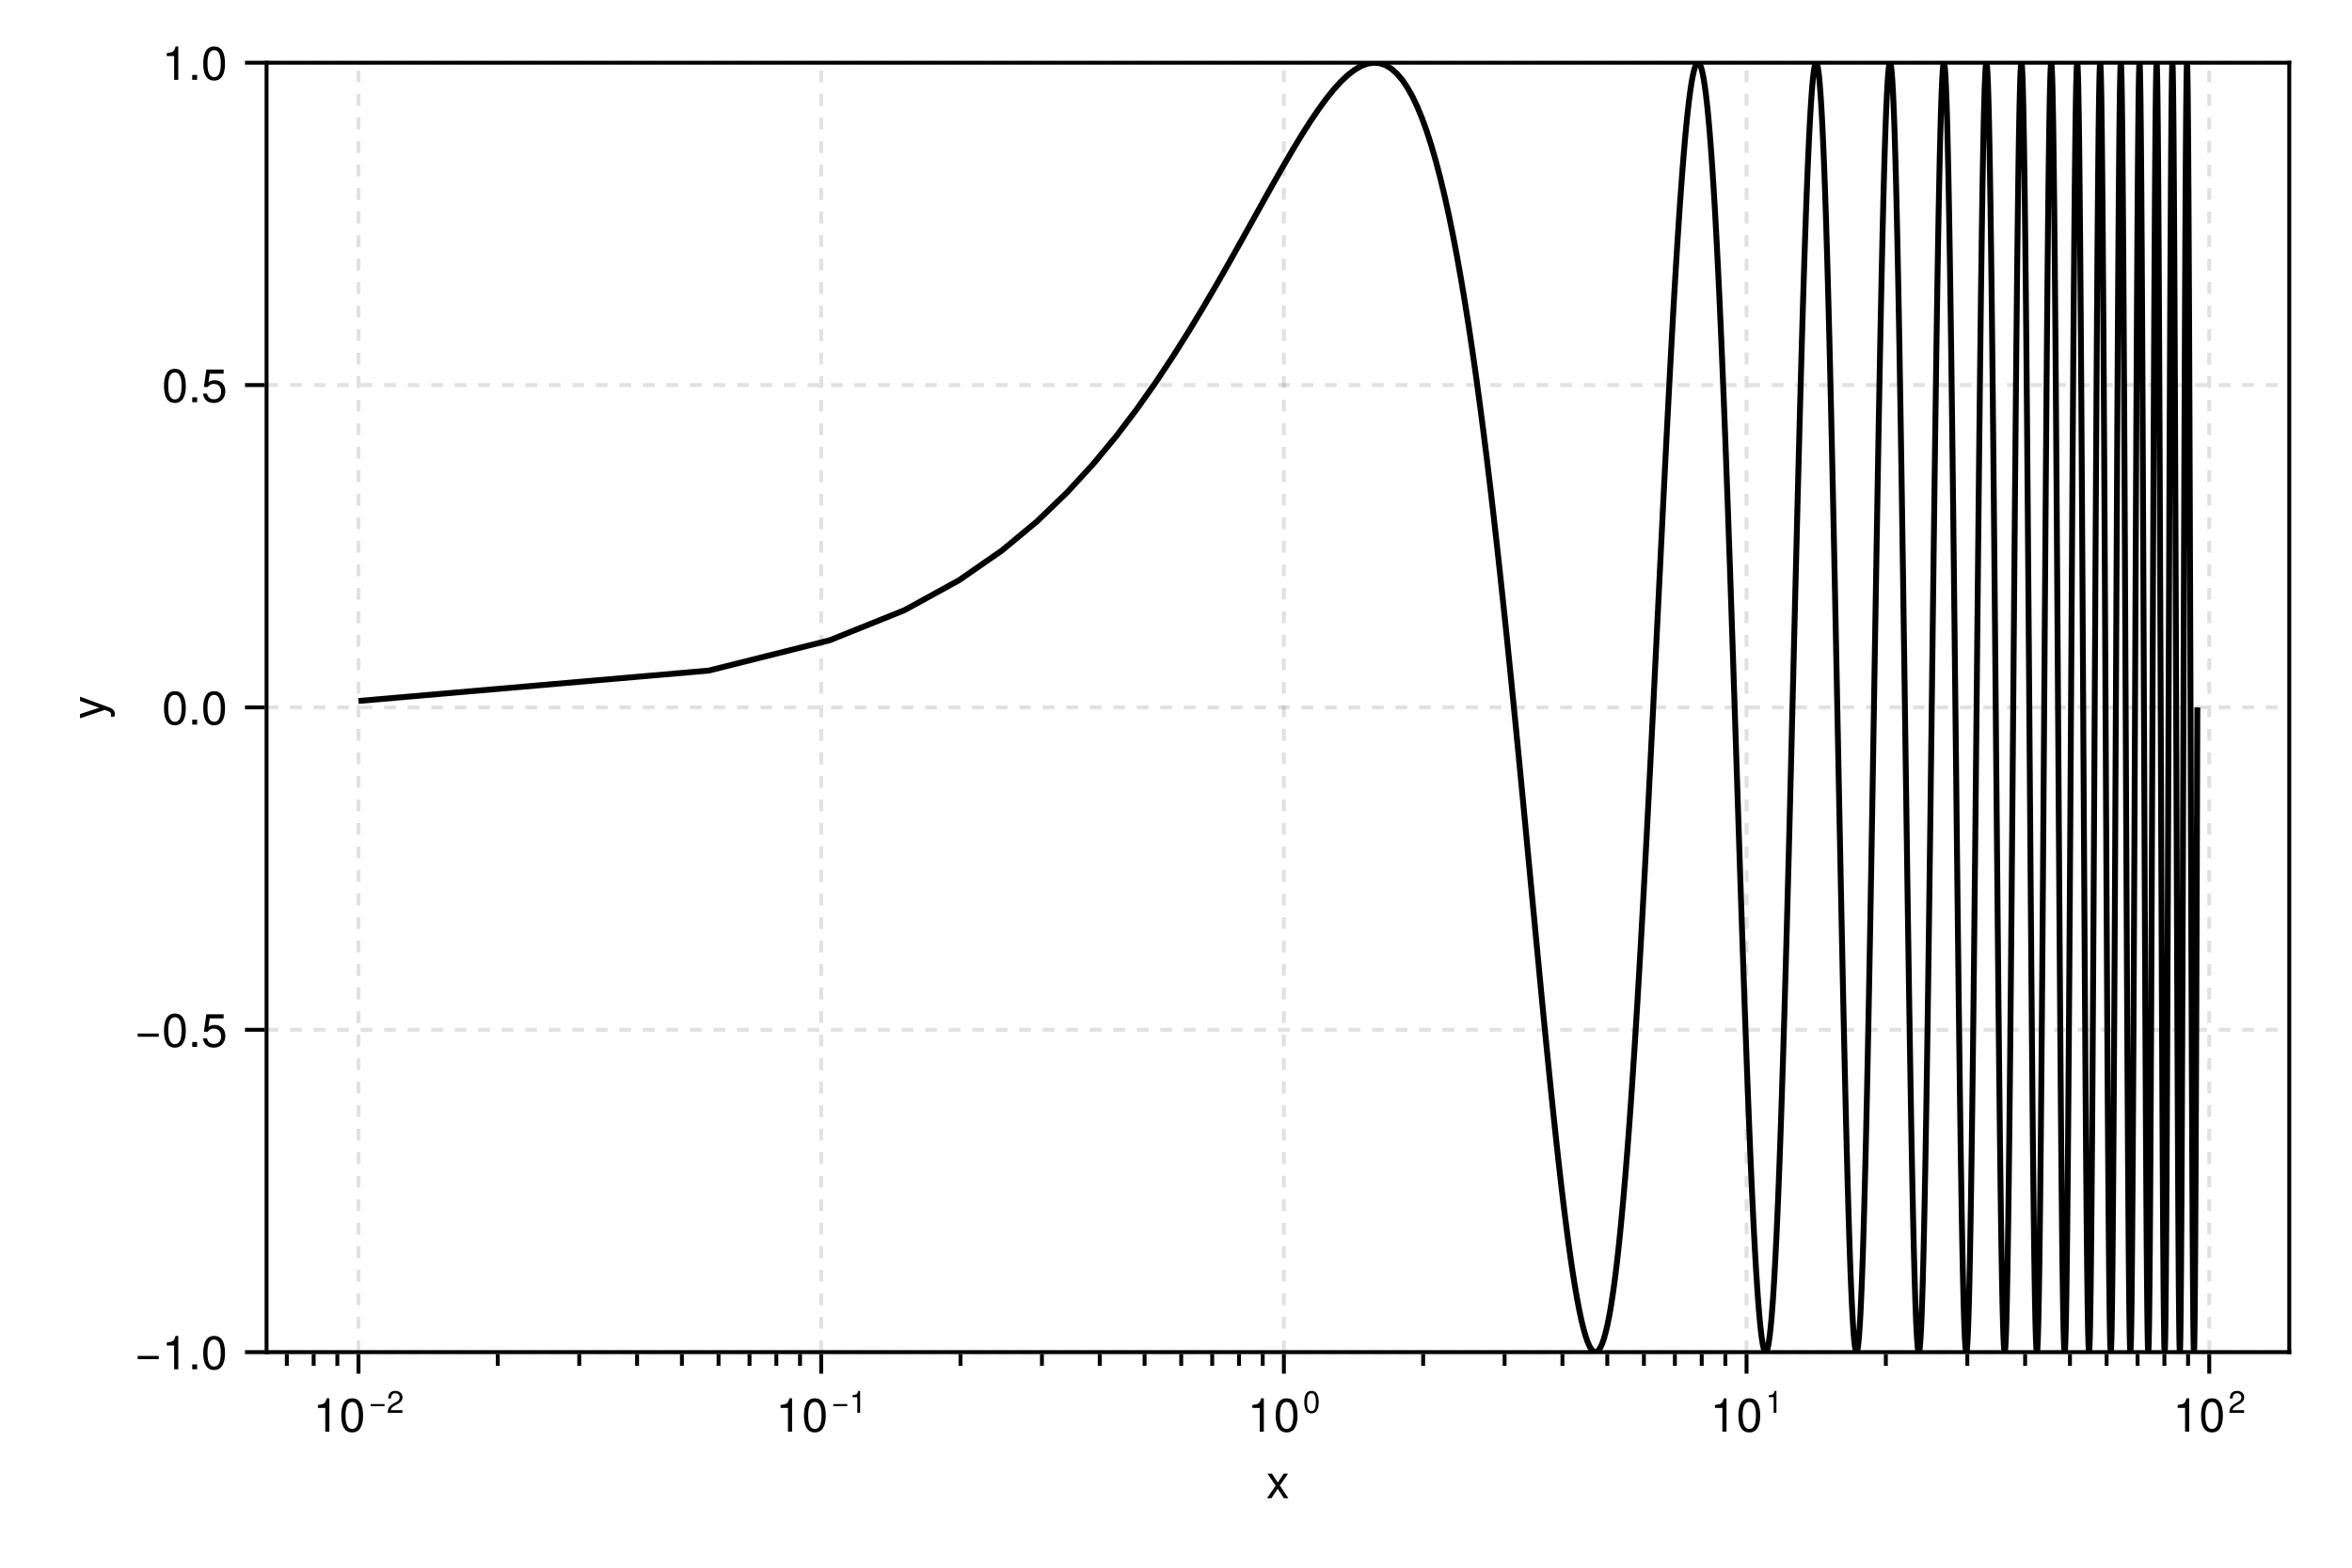 <?xml version="1.0" encoding="UTF-8"?>
<svg xmlns="http://www.w3.org/2000/svg" xmlns:xlink="http://www.w3.org/1999/xlink" width="600" height="400" viewBox="0 0 600 400">
<defs>
<g>
<g id="glyph-0-0-80aba09f">
<path d="M 5.672 0 C 5.672 0 4.516 0 4.516 0 C 4.516 0 2.938 -2.406 2.938 -2.406 C 2.938 -2.406 1.344 0 1.344 0 C 1.344 0 0.203 0 0.203 0 C 0.203 0 2.422 -3.203 2.422 -3.203 C 2.422 -3.203 0.328 -6.281 0.328 -6.281 C 0.328 -6.281 1.469 -6.281 1.469 -6.281 C 1.469 -6.281 2.969 -4.016 2.969 -4.016 C 2.969 -4.016 4.484 -6.281 4.484 -6.281 C 4.484 -6.281 5.609 -6.281 5.609 -6.281 C 5.609 -6.281 3.5 -3.25 3.5 -3.25 C 3.5 -3.25 5.672 0 5.672 0 Z M 5.672 0 "/>
</g>
<g id="glyph-0-1-80aba09f">
<path d="M 4.156 0 C 4.156 0 3.109 0 3.109 0 C 3.109 0 3.109 -6.062 3.109 -6.062 C 3.109 -6.062 1.219 -6.062 1.219 -6.062 C 1.219 -6.062 1.219 -6.812 1.219 -6.812 C 2.859 -7.016 3.094 -7.203 3.469 -8.516 C 3.469 -8.516 4.156 -8.516 4.156 -8.516 C 4.156 -8.516 4.156 0 4.156 0 Z M 4.156 0 "/>
</g>
<g id="glyph-0-2-80aba09f">
<path d="M 6.078 -4.094 C 6.078 -1.297 5.094 0.188 3.297 0.188 C 1.469 0.188 0.516 -1.297 0.516 -4.156 C 0.516 -7.016 1.469 -8.516 3.297 -8.516 C 5.141 -8.516 6.078 -7.047 6.078 -4.094 Z M 5 -4.188 C 5 -6.469 4.438 -7.578 3.297 -7.578 C 2.156 -7.578 1.594 -6.484 1.594 -4.156 C 1.594 -1.828 2.156 -0.703 3.281 -0.703 C 4.453 -0.703 5 -1.781 5 -4.188 Z M 5 -4.188 "/>
</g>
<g id="glyph-0-3-80aba09f">
<path d="M 6.188 -2.594 C 6.188 -2.594 0.812 -2.594 0.812 -2.594 C 0.812 -2.594 0.812 -3.406 0.812 -3.406 C 0.812 -3.406 6.188 -3.406 6.188 -3.406 C 6.188 -3.406 6.188 -2.594 6.188 -2.594 Z M 6.188 -2.594 "/>
</g>
<g id="glyph-0-4-80aba09f">
<path d="M 2.297 0 C 2.297 0 1.047 0 1.047 0 C 1.047 0 1.047 -1.25 1.047 -1.25 C 1.047 -1.25 2.297 -1.25 2.297 -1.25 C 2.297 -1.25 2.297 0 2.297 0 Z M 2.297 0 "/>
</g>
<g id="glyph-0-5-80aba09f">
<path d="M 6.156 -2.812 C 6.156 -1.016 4.953 0.188 3.234 0.188 C 1.734 0.188 0.766 -0.484 0.422 -2.188 C 0.422 -2.188 1.469 -2.188 1.469 -2.188 C 1.734 -1.219 2.297 -0.75 3.219 -0.75 C 4.375 -0.75 5.078 -1.453 5.078 -2.672 C 5.078 -3.938 4.359 -4.672 3.219 -4.672 C 2.562 -4.672 2.141 -4.469 1.656 -3.875 C 1.656 -3.875 0.688 -3.875 0.688 -3.875 C 0.688 -3.875 1.312 -8.328 1.312 -8.328 C 1.312 -8.328 5.719 -8.328 5.719 -8.328 C 5.719 -8.328 5.719 -7.281 5.719 -7.281 C 5.719 -7.281 2.172 -7.281 2.172 -7.281 C 2.172 -7.281 1.844 -5.094 1.844 -5.094 C 2.328 -5.453 2.812 -5.609 3.406 -5.609 C 5.047 -5.609 6.156 -4.5 6.156 -2.812 Z M 6.156 -2.812 "/>
</g>
<g id="glyph-1-0-80aba09f">
<path d="M 4.094 -1.719 C 4.094 -1.719 0.531 -1.719 0.531 -1.719 C 0.531 -1.719 0.531 -2.25 0.531 -2.25 C 0.531 -2.25 4.094 -2.25 4.094 -2.25 C 4.094 -2.25 4.094 -1.719 4.094 -1.719 Z M 4.094 -1.719 "/>
</g>
<g id="glyph-1-1-80aba09f">
<path d="M 4.047 -3.969 C 4.047 -3.281 3.641 -2.688 2.859 -2.281 C 2.859 -2.281 2.062 -1.844 2.062 -1.844 C 1.375 -1.438 1.125 -1.156 1.047 -0.688 C 1.047 -0.688 4.016 -0.688 4.016 -0.688 C 4.016 -0.688 4.016 0 4.016 0 C 4.016 0 0.266 0 0.266 0 C 0.328 -1.234 0.672 -1.766 1.844 -2.438 C 1.844 -2.438 2.578 -2.844 2.578 -2.844 C 3.078 -3.125 3.328 -3.516 3.328 -3.953 C 3.328 -4.562 2.859 -5 2.219 -5 C 1.531 -5 1.156 -4.609 1.094 -3.672 C 1.094 -3.672 0.391 -3.672 0.391 -3.672 C 0.438 -5.031 1.094 -5.609 2.25 -5.609 C 3.312 -5.609 4.047 -4.922 4.047 -3.969 Z M 4.047 -3.969 "/>
</g>
<g id="glyph-2-0-80aba09f">
<path d="M 4.094 -1.719 C 4.094 -1.719 0.531 -1.719 0.531 -1.719 C 0.531 -1.719 0.531 -2.25 0.531 -2.25 C 0.531 -2.25 4.094 -2.25 4.094 -2.25 C 4.094 -2.25 4.094 -1.719 4.094 -1.719 Z M 4.094 -1.719 "/>
</g>
<g id="glyph-3-0-80aba09f">
<path d="M 2.75 0 C 2.75 0 2.047 0 2.047 0 C 2.047 0 2.047 -4 2.047 -4 C 2.047 -4 0.812 -4 0.812 -4 C 0.812 -4 0.812 -4.5 0.812 -4.5 C 1.891 -4.641 2.047 -4.75 2.297 -5.609 C 2.297 -5.609 2.75 -5.609 2.75 -5.609 C 2.75 -5.609 2.75 0 2.75 0 Z M 2.75 0 "/>
</g>
<g id="glyph-3-1-80aba09f">
<path d="M 4.016 -2.703 C 4.016 -0.859 3.359 0.125 2.172 0.125 C 0.969 0.125 0.344 -0.859 0.344 -2.75 C 0.344 -4.641 0.969 -5.609 2.172 -5.609 C 3.406 -5.609 4.016 -4.656 4.016 -2.703 Z M 3.297 -2.766 C 3.297 -4.266 2.938 -5 2.172 -5 C 1.422 -5 1.047 -4.281 1.047 -2.734 C 1.047 -1.203 1.422 -0.453 2.156 -0.453 C 2.938 -0.453 3.297 -1.172 3.297 -2.766 Z M 3.297 -2.766 "/>
</g>
<g id="glyph-4-0-80aba09f">
<path d="M 2.75 0 C 2.75 0 2.047 0 2.047 0 C 2.047 0 2.047 -4 2.047 -4 C 2.047 -4 0.812 -4 0.812 -4 C 0.812 -4 0.812 -4.5 0.812 -4.5 C 1.891 -4.641 2.047 -4.75 2.297 -5.609 C 2.297 -5.609 2.75 -5.609 2.75 -5.609 C 2.75 -5.609 2.75 0 2.75 0 Z M 2.75 0 "/>
</g>
<g id="glyph-4-1-80aba09f">
<path d="M 4.047 -3.969 C 4.047 -3.281 3.641 -2.688 2.859 -2.281 C 2.859 -2.281 2.062 -1.844 2.062 -1.844 C 1.375 -1.438 1.125 -1.156 1.047 -0.688 C 1.047 -0.688 4.016 -0.688 4.016 -0.688 C 4.016 -0.688 4.016 0 4.016 0 C 4.016 0 0.266 0 0.266 0 C 0.328 -1.234 0.672 -1.766 1.844 -2.438 C 1.844 -2.438 2.578 -2.844 2.578 -2.844 C 3.078 -3.125 3.328 -3.516 3.328 -3.953 C 3.328 -4.562 2.859 -5 2.219 -5 C 1.531 -5 1.156 -4.609 1.094 -3.672 C 1.094 -3.672 0.391 -3.672 0.391 -3.672 C 0.438 -5.031 1.094 -5.609 2.25 -5.609 C 3.312 -5.609 4.047 -4.922 4.047 -3.969 Z M 4.047 -3.969 "/>
</g>
<g id="glyph-5-0-80aba09f">
<path d="M -6.281 -5.734 C -6.281 -5.734 1.312 -2.938 1.312 -2.938 C 2.219 -2.609 2.609 -2.031 2.609 -1.312 C 2.609 -1.062 2.562 -0.859 2.453 -0.641 C 2.453 -0.641 1.562 -0.641 1.562 -0.641 C 1.609 -0.859 1.625 -1.031 1.625 -1.172 C 1.625 -1.609 1.469 -1.812 1.016 -1.984 C 1.016 -1.984 0.031 -2.359 0.031 -2.359 C 0.031 -2.359 -6.281 -0.234 -6.281 -0.234 C -6.281 -0.234 -6.281 -1.312 -6.281 -1.312 C -6.281 -1.312 -1.391 -2.922 -1.391 -2.922 C -1.391 -2.922 -6.281 -4.656 -6.281 -4.656 C -6.281 -4.656 -6.281 -5.734 -6.281 -5.734 Z M -6.281 -5.734 "/>
</g>
<g id="glyph-6-0-80aba09f">
<path d="M 4.156 0 C 4.156 0 3.109 0 3.109 0 C 3.109 0 3.109 -6.062 3.109 -6.062 C 3.109 -6.062 1.219 -6.062 1.219 -6.062 C 1.219 -6.062 1.219 -6.812 1.219 -6.812 C 2.859 -7.016 3.094 -7.203 3.469 -8.516 C 3.469 -8.516 4.156 -8.516 4.156 -8.516 C 4.156 -8.516 4.156 0 4.156 0 Z M 4.156 0 "/>
</g>
<g id="glyph-6-1-80aba09f">
<path d="M 2.297 0 C 2.297 0 1.047 0 1.047 0 C 1.047 0 1.047 -1.25 1.047 -1.25 C 1.047 -1.25 2.297 -1.25 2.297 -1.25 C 2.297 -1.25 2.297 0 2.297 0 Z M 2.297 0 "/>
</g>
<g id="glyph-6-2-80aba09f">
<path d="M 6.078 -4.094 C 6.078 -1.297 5.094 0.188 3.297 0.188 C 1.469 0.188 0.516 -1.297 0.516 -4.156 C 0.516 -7.016 1.469 -8.516 3.297 -8.516 C 5.141 -8.516 6.078 -7.047 6.078 -4.094 Z M 5 -4.188 C 5 -6.469 4.438 -7.578 3.297 -7.578 C 2.156 -7.578 1.594 -6.484 1.594 -4.156 C 1.594 -1.828 2.156 -0.703 3.281 -0.703 C 4.453 -0.703 5 -1.781 5 -4.188 Z M 5 -4.188 "/>
</g>
</g>
<clipPath id="clip-0-80aba09f">
<path clip-rule="nonzero" d="M 87 16 L 565 16 L 565 345 L 87 345 Z M 87 16 "/>
</clipPath>
</defs>
<rect x="-60" y="-40" width="720" height="480" fill="rgb(100%, 100%, 100%)" fill-opacity="1"/>
<path fill-rule="nonzero" fill="rgb(100%, 100%, 100%)" fill-opacity="1" d="M 68 345 L 584 345 L 584 16 L 68 16 Z M 68 345 "/>
<path fill="none" stroke-width="1" stroke-linecap="butt" stroke-linejoin="miter" stroke="rgb(0%, 0%, 0%)" stroke-opacity="0.12" stroke-dasharray="3 3" stroke-miterlimit="1.155" d="M 91.453 345 L 91.453 16 "/>
<path fill="none" stroke-width="1" stroke-linecap="butt" stroke-linejoin="miter" stroke="rgb(0%, 0%, 0%)" stroke-opacity="0.12" stroke-dasharray="3 3" stroke-miterlimit="1.155" d="M 209.488 345 L 209.488 16 "/>
<path fill="none" stroke-width="1" stroke-linecap="butt" stroke-linejoin="miter" stroke="rgb(0%, 0%, 0%)" stroke-opacity="0.12" stroke-dasharray="3 3" stroke-miterlimit="1.155" d="M 327.52 345 L 327.52 16 "/>
<path fill="none" stroke-width="1" stroke-linecap="butt" stroke-linejoin="miter" stroke="rgb(0%, 0%, 0%)" stroke-opacity="0.12" stroke-dasharray="3 3" stroke-miterlimit="1.155" d="M 445.551 345 L 445.551 16 "/>
<path fill="none" stroke-width="1" stroke-linecap="butt" stroke-linejoin="miter" stroke="rgb(0%, 0%, 0%)" stroke-opacity="0.12" stroke-dasharray="3 3" stroke-miterlimit="1.155" d="M 563.582 345 L 563.582 16 "/>
<path fill="none" stroke-width="1" stroke-linecap="butt" stroke-linejoin="miter" stroke="rgb(0%, 0%, 0%)" stroke-opacity="0.12" stroke-dasharray="3 3" stroke-miterlimit="1.155" d="M 68 345 L 584 345 "/>
<path fill="none" stroke-width="1" stroke-linecap="butt" stroke-linejoin="miter" stroke="rgb(0%, 0%, 0%)" stroke-opacity="0.12" stroke-dasharray="3 3" stroke-miterlimit="1.155" d="M 68 262.75 L 584 262.75 "/>
<path fill="none" stroke-width="1" stroke-linecap="butt" stroke-linejoin="miter" stroke="rgb(0%, 0%, 0%)" stroke-opacity="0.12" stroke-dasharray="3 3" stroke-miterlimit="1.155" d="M 68 180.5 L 584 180.5 "/>
<path fill="none" stroke-width="1" stroke-linecap="butt" stroke-linejoin="miter" stroke="rgb(0%, 0%, 0%)" stroke-opacity="0.12" stroke-dasharray="3 3" stroke-miterlimit="1.155" d="M 68 98.25 L 584 98.25 "/>
<path fill="none" stroke-width="1" stroke-linecap="butt" stroke-linejoin="miter" stroke="rgb(0%, 0%, 0%)" stroke-opacity="0.12" stroke-dasharray="3 3" stroke-miterlimit="1.155" d="M 68 16 L 584 16 "/>
<g fill="rgb(0%, 0%, 0%)" fill-opacity="1">
<use xlink:href="#glyph-0-0-80aba09f" x="323" y="382.28"/>
</g>
<g fill="rgb(0%, 0%, 0%)" fill-opacity="1">
<use xlink:href="#glyph-0-1-80aba09f" x="79.872" y="365.3"/>
</g>
<g fill="rgb(0%, 0%, 0%)" fill-opacity="1">
<use xlink:href="#glyph-0-2-80aba09f" x="86.544" y="365.3"/>
</g>
<g fill="rgb(0%, 0%, 0%)" fill-opacity="1">
<use xlink:href="#glyph-1-0-80aba09f" x="94.008" y="360.5"/>
</g>
<g fill="rgb(0%, 0%, 0%)" fill-opacity="1">
<use xlink:href="#glyph-1-1-80aba09f" x="98.633" y="360.5"/>
</g>
<g fill="rgb(0%, 0%, 0%)" fill-opacity="1">
<use xlink:href="#glyph-0-1-80aba09f" x="197.904" y="365.3"/>
</g>
<g fill="rgb(0%, 0%, 0%)" fill-opacity="1">
<use xlink:href="#glyph-0-2-80aba09f" x="204.576" y="365.3"/>
</g>
<g fill="rgb(0%, 0%, 0%)" fill-opacity="1">
<use xlink:href="#glyph-2-0-80aba09f" x="212.04" y="360.5"/>
</g>
<g fill="rgb(0%, 0%, 0%)" fill-opacity="1">
<use xlink:href="#glyph-3-0-80aba09f" x="216.665" y="360.5"/>
</g>
<g fill="rgb(0%, 0%, 0%)" fill-opacity="1">
<use xlink:href="#glyph-0-1-80aba09f" x="318.249" y="365.3"/>
</g>
<g fill="rgb(0%, 0%, 0%)" fill-opacity="1">
<use xlink:href="#glyph-0-2-80aba09f" x="324.921" y="365.3"/>
</g>
<g fill="rgb(0%, 0%, 0%)" fill-opacity="1">
<use xlink:href="#glyph-3-1-80aba09f" x="332.385" y="360.5"/>
</g>
<g fill="rgb(0%, 0%, 0%)" fill-opacity="1">
<use xlink:href="#glyph-0-1-80aba09f" x="436.281" y="365.3"/>
</g>
<g fill="rgb(0%, 0%, 0%)" fill-opacity="1">
<use xlink:href="#glyph-0-2-80aba09f" x="442.953" y="365.3"/>
</g>
<g fill="rgb(0%, 0%, 0%)" fill-opacity="1">
<use xlink:href="#glyph-4-0-80aba09f" x="450.417" y="360.5"/>
</g>
<g fill="rgb(0%, 0%, 0%)" fill-opacity="1">
<use xlink:href="#glyph-0-1-80aba09f" x="554.313" y="365.3"/>
</g>
<g fill="rgb(0%, 0%, 0%)" fill-opacity="1">
<use xlink:href="#glyph-0-2-80aba09f" x="560.985" y="365.3"/>
</g>
<g fill="rgb(0%, 0%, 0%)" fill-opacity="1">
<use xlink:href="#glyph-4-1-80aba09f" x="568.449" y="360.5"/>
</g>
<g fill="rgb(0%, 0%, 0%)" fill-opacity="1">
<use xlink:href="#glyph-5-0-80aba09f" x="26.696" y="183.5"/>
</g>
<g fill="rgb(0%, 0%, 0%)" fill-opacity="1">
<use xlink:href="#glyph-0-3-80aba09f" x="34.312" y="349.374"/>
</g>
<g fill="rgb(0%, 0%, 0%)" fill-opacity="1">
<use xlink:href="#glyph-0-1-80aba09f" x="41.32" y="349.374"/>
</g>
<g fill="rgb(0%, 0%, 0%)" fill-opacity="1">
<use xlink:href="#glyph-0-4-80aba09f" x="47.992" y="349.374"/>
</g>
<g fill="rgb(0%, 0%, 0%)" fill-opacity="1">
<use xlink:href="#glyph-0-2-80aba09f" x="51.328" y="349.374"/>
</g>
<g fill="rgb(0%, 0%, 0%)" fill-opacity="1">
<use xlink:href="#glyph-0-3-80aba09f" x="34.312" y="267.124"/>
</g>
<g fill="rgb(0%, 0%, 0%)" fill-opacity="1">
<use xlink:href="#glyph-0-2-80aba09f" x="41.32" y="267.124"/>
</g>
<g fill="rgb(0%, 0%, 0%)" fill-opacity="1">
<use xlink:href="#glyph-0-4-80aba09f" x="47.992" y="267.124"/>
</g>
<g fill="rgb(0%, 0%, 0%)" fill-opacity="1">
<use xlink:href="#glyph-0-5-80aba09f" x="51.328" y="267.124"/>
</g>
<g fill="rgb(0%, 0%, 0%)" fill-opacity="1">
<use xlink:href="#glyph-0-2-80aba09f" x="41.32" y="184.874"/>
</g>
<g fill="rgb(0%, 0%, 0%)" fill-opacity="1">
<use xlink:href="#glyph-0-4-80aba09f" x="47.992" y="184.874"/>
</g>
<g fill="rgb(0%, 0%, 0%)" fill-opacity="1">
<use xlink:href="#glyph-0-2-80aba09f" x="51.328" y="184.874"/>
</g>
<g fill="rgb(0%, 0%, 0%)" fill-opacity="1">
<use xlink:href="#glyph-0-2-80aba09f" x="41.32" y="102.624"/>
</g>
<g fill="rgb(0%, 0%, 0%)" fill-opacity="1">
<use xlink:href="#glyph-0-4-80aba09f" x="47.992" y="102.624"/>
</g>
<g fill="rgb(0%, 0%, 0%)" fill-opacity="1">
<use xlink:href="#glyph-0-5-80aba09f" x="51.328" y="102.624"/>
</g>
<g fill="rgb(0%, 0%, 0%)" fill-opacity="1">
<use xlink:href="#glyph-6-0-80aba09f" x="41.32" y="20.374"/>
</g>
<g fill="rgb(0%, 0%, 0%)" fill-opacity="1">
<use xlink:href="#glyph-6-1-80aba09f" x="47.992" y="20.374"/>
</g>
<g fill="rgb(0%, 0%, 0%)" fill-opacity="1">
<use xlink:href="#glyph-6-2-80aba09f" x="51.328" y="20.374"/>
</g>
<g clip-path="url(#clip-0-80aba09f)">
<path fill="none" stroke-width="1.5" stroke-linecap="butt" stroke-linejoin="miter" stroke="rgb(0%, 0%, 0%)" stroke-opacity="1" stroke-miterlimit="2" d="M 91.453 178.855 L 180.801 171.105 L 211.637 163.375 L 230.758 155.684 L 244.648 148.051 L 255.57 140.484 L 264.566 133.012 L 272.219 125.641 L 278.875 118.395 L 284.766 111.285 L 290.047 104.328 L 294.836 97.543 L 299.215 90.941 L 303.25 84.539 L 306.988 78.348 L 310.477 72.387 L 313.738 66.664 L 316.805 61.195 L 319.703 55.988 L 322.441 51.062 L 325.043 46.422 L 327.52 42.078 L 329.879 38.043 L 332.137 34.324 L 334.297 30.934 L 336.375 27.871 L 338.367 25.148 L 340.285 22.773 L 342.137 20.746 L 343.922 19.074 L 345.648 17.762 L 347.316 16.812 L 348.934 16.223 L 350.5 16.004 L 352.02 16.145 L 353.496 16.652 L 354.934 17.527 L 356.328 18.762 L 357.688 20.355 L 359.012 22.305 L 360.305 24.605 L 361.562 27.254 L 362.793 30.242 L 363.992 33.566 L 365.164 37.215 L 366.312 41.18 L 367.434 45.457 L 368.531 50.035 L 369.605 54.898 L 370.656 60.047 L 371.688 65.461 L 372.699 71.129 L 373.691 77.039 L 374.664 83.184 L 375.617 89.539 L 376.555 96.102 L 377.473 102.848 L 378.379 109.77 L 379.266 116.844 L 380.141 124.062 L 381 131.41 L 381.844 138.863 L 382.672 146.406 L 383.492 154.031 L 384.297 161.711 L 385.086 169.434 L 385.867 177.18 L 386.637 184.934 L 387.395 192.676 L 388.141 200.395 L 388.875 208.066 L 389.598 215.68 L 390.312 223.215 L 391.02 230.652 L 391.715 237.98 L 392.402 245.18 L 393.078 252.234 L 393.746 259.133 L 394.406 265.852 L 395.059 272.387 L 395.699 278.711 L 396.336 284.824 L 396.961 290.699 L 397.582 296.332 L 398.195 301.711 L 398.801 306.816 L 399.398 311.641 L 399.988 316.176 L 400.574 320.406 L 401.152 324.328 L 401.723 327.934 L 402.289 331.207 L 402.848 334.148 L 403.398 336.746 L 403.945 338.996 L 404.488 340.895 L 405.023 342.438 L 405.555 343.621 L 406.078 344.441 L 406.598 344.898 L 407.109 344.988 L 407.621 344.715 L 408.125 344.074 L 408.625 343.07 L 409.117 341.707 L 409.605 339.984 L 410.094 337.906 L 410.574 335.48 L 411.047 332.711 L 411.52 329.602 L 411.988 326.16 L 412.449 322.398 L 412.91 318.316 L 413.363 313.93 L 413.812 309.25 L 414.262 304.281 L 414.703 299.039 L 415.145 293.531 L 415.578 287.773 L 416.012 281.777 L 416.438 275.555 L 416.863 269.125 L 417.285 262.496 L 417.703 255.684 L 418.117 248.703 L 418.527 241.574 L 418.938 234.309 L 419.34 226.922 L 419.742 219.434 L 420.141 211.859 L 420.535 204.215 L 420.926 196.516 L 421.316 188.785 L 421.703 181.031 L 422.086 173.281 L 422.465 165.543 L 422.844 157.84 L 423.219 150.188 L 423.59 142.602 L 423.961 135.102 L 424.328 127.699 L 424.691 120.418 L 425.055 113.266 L 425.414 106.266 L 425.77 99.43 L 426.125 92.777 L 426.477 86.316 L 426.824 80.062 L 427.172 74.035 L 427.516 68.246 L 427.859 62.703 L 428.199 57.422 L 428.539 52.418 L 428.875 47.695 L 429.207 43.266 L 429.539 39.145 L 429.867 35.336 L 430.195 31.852 L 430.52 28.695 L 430.844 25.879 L 431.164 23.406 L 431.48 21.281 L 431.801 19.508 L 432.113 18.094 L 432.426 17.043 L 432.738 16.352 L 433.047 16.027 L 433.355 16.066 L 433.66 16.473 L 433.965 17.246 L 434.266 18.379 L 434.566 19.871 L 434.867 21.723 L 435.164 23.926 L 435.457 26.477 L 435.75 29.371 L 436.043 32.598 L 436.332 36.156 L 436.621 40.035 L 436.906 44.227 L 437.191 48.719 L 437.477 53.504 L 437.758 58.574 L 438.039 63.914 L 438.32 69.512 L 438.598 75.355 L 438.871 81.434 L 439.148 87.734 L 439.418 94.238 L 439.691 100.934 L 439.961 107.809 L 440.23 114.844 L 440.496 122.023 L 440.766 129.336 L 441.027 136.758 L 441.293 144.281 L 441.555 151.883 L 441.812 159.547 L 442.074 167.262 L 442.332 175.004 L 442.59 182.758 L 442.844 190.504 L 443.098 198.23 L 443.352 205.918 L 443.602 213.551 L 443.852 221.105 L 444.102 228.574 L 444.352 235.934 L 444.598 243.172 L 444.844 250.27 L 445.086 257.211 L 445.328 263.984 L 445.57 270.57 L 445.812 276.957 L 446.051 283.129 L 446.293 289.074 L 446.527 294.777 L 446.766 300.227 L 447 305.41 L 447.234 310.316 L 447.469 314.934 L 447.699 319.25 L 447.934 323.262 L 448.164 326.953 L 448.391 330.32 L 448.621 333.355 L 448.848 336.051 L 449.074 338.398 L 449.297 340.398 L 449.523 342.043 L 449.746 343.324 L 449.969 344.246 L 450.188 344.805 L 450.41 345 L 450.629 344.828 L 450.848 344.289 L 451.062 343.391 L 451.281 342.125 L 451.496 340.504 L 451.711 338.527 L 451.926 336.199 L 452.137 333.523 L 452.352 330.508 L 452.562 327.16 L 452.77 323.484 L 452.98 319.492 L 453.191 315.191 L 453.398 310.594 L 453.605 305.703 L 453.809 300.539 L 454.016 295.102 L 454.219 289.414 L 454.422 283.484 L 454.625 277.324 L 454.828 270.949 L 455.031 264.375 L 455.23 257.613 L 455.43 250.68 L 455.629 243.59 L 455.828 236.363 L 456.023 229.008 L 456.223 221.547 L 456.418 213.996 L 456.613 206.367 L 456.805 198.684 L 457 190.957 L 457.191 183.211 L 457.387 175.457 L 457.578 167.715 L 457.766 160 L 457.957 152.332 L 458.148 144.723 L 458.336 137.195 L 458.523 129.766 L 458.711 122.449 L 458.898 115.262 L 459.082 108.215 L 459.27 101.332 L 459.453 94.625 L 459.637 88.109 L 459.82 81.797 L 460.004 75.707 L 460.184 69.848 L 460.367 64.234 L 460.547 58.879 L 460.727 53.793 L 460.906 48.992 L 461.086 44.48 L 461.262 40.273 L 461.441 36.375 L 461.617 32.797 L 461.793 29.551 L 461.969 26.637 L 462.145 24.066 L 462.32 21.84 L 462.492 19.969 L 462.668 18.457 L 462.84 17.301 L 463.012 16.508 L 463.184 16.082 L 463.355 16.02 L 463.523 16.324 L 463.695 16.992 L 463.863 18.023 L 464.031 19.414 L 464.199 21.168 L 464.367 23.27 L 464.535 25.727 L 464.703 28.523 L 464.867 31.656 L 465.035 35.125 L 465.199 38.914 L 465.363 43.016 L 465.527 47.426 L 465.691 52.133 L 465.855 57.121 L 466.016 62.387 L 466.18 67.914 L 466.34 73.691 L 466.5 79.703 L 466.66 85.941 L 466.82 92.391 L 466.98 99.035 L 467.137 105.859 L 467.297 112.852 L 467.453 119.992 L 467.613 127.27 L 467.77 134.664 L 467.926 142.16 L 468.082 149.742 L 468.238 157.391 L 468.391 165.09 L 468.547 172.828 L 468.699 180.578 L 468.855 188.332 L 469.008 196.066 L 469.16 203.766 L 469.312 211.414 L 469.465 218.992 L 469.613 226.488 L 469.766 233.879 L 469.918 241.152 L 470.066 248.289 L 470.215 255.277 L 470.363 262.102 L 470.516 268.742 L 470.664 275.184 L 470.809 281.418 L 470.957 287.43 L 471.105 293.199 L 471.25 298.723 L 471.398 303.98 L 471.543 308.965 L 471.688 313.664 L 471.832 318.07 L 471.977 322.168 L 472.121 325.949 L 472.266 329.41 L 472.41 332.539 L 472.551 335.328 L 472.695 337.773 L 472.836 339.871 L 472.977 341.617 L 473.121 343 L 473.262 344.027 L 473.402 344.688 L 473.539 344.984 L 473.68 344.914 L 473.82 344.477 L 473.961 343.68 L 474.098 342.516 L 474.234 340.996 L 474.375 339.117 L 474.512 336.887 L 474.648 334.309 L 474.785 331.387 L 474.922 328.133 L 475.059 324.551 L 475.195 320.645 L 475.328 316.43 L 475.465 311.914 L 475.598 307.105 L 475.734 302.016 L 475.867 296.656 L 476 291.039 L 476.133 285.172 L 476.266 279.078 L 476.398 272.762 L 476.531 266.242 L 476.664 259.531 L 476.797 252.645 L 476.926 245.598 L 477.059 238.406 L 477.188 231.086 L 477.316 223.652 L 477.449 216.125 L 477.578 208.516 L 477.707 200.844 L 477.836 193.129 L 477.965 185.387 L 478.094 177.633 L 478.219 169.887 L 478.348 162.16 L 478.477 154.477 L 478.602 146.852 L 478.727 139.301 L 478.855 131.844 L 478.98 124.492 L 479.105 117.266 L 479.23 110.18 L 479.355 103.25 L 479.48 96.492 L 479.605 89.918 L 479.73 83.547 L 479.855 77.395 L 479.977 71.469 L 480.102 65.785 L 480.223 60.355 L 480.348 55.195 L 480.469 50.312 L 480.59 45.715 L 480.715 41.422 L 480.836 37.438 L 480.957 33.77 L 481.078 30.43 L 481.199 27.418 L 481.32 24.75 L 481.438 22.43 L 481.559 20.461 L 481.68 18.844 L 481.797 17.59 L 481.918 16.695 L 482.035 16.164 L 482.152 16 L 482.273 16.203 L 482.391 16.766 L 482.508 17.695 L 482.625 18.988 L 482.742 20.641 L 482.859 22.645 L 482.977 25 L 483.09 27.703 L 483.207 30.742 L 483.324 34.117 L 483.438 37.816 L 483.555 41.832 L 483.668 46.16 L 483.785 50.781 L 483.898 55.691 L 484.012 60.883 L 484.125 66.336 L 484.242 72.043 L 484.355 77.992 L 484.469 84.168 L 484.578 90.559 L 484.691 97.152 L 484.805 103.926 L 484.918 110.875 L 485.031 117.973 L 485.141 125.215 L 485.254 132.578 L 485.363 140.047 L 485.477 147.605 L 485.586 155.234 L 485.695 162.926 L 485.809 170.652 L 485.918 178.402 L 486.027 186.156 L 486.137 193.895 L 486.246 201.605 L 486.355 209.273 L 486.465 216.871 L 486.57 224.391 L 486.68 231.812 L 486.789 239.121 L 486.898 246.301 L 487.004 253.332 L 487.113 260.203 L 487.219 266.895 L 487.328 273.395 L 487.434 279.691 L 487.539 285.766 L 487.645 291.605 L 487.754 297.199 L 487.859 302.531 L 487.965 307.594 L 488.07 312.375 L 488.176 316.863 L 488.281 321.047 L 488.387 324.918 L 488.488 328.469 L 488.594 331.691 L 488.699 334.578 L 488.801 337.125 L 488.906 339.32 L 489.012 341.164 L 489.113 342.648 L 489.215 343.773 L 489.32 344.539 L 489.422 344.938 L 489.523 344.969 L 489.629 344.637 L 489.73 343.941 L 489.832 342.879 L 489.934 341.461 L 490.035 339.68 L 490.137 337.547 L 490.238 335.066 L 490.34 332.242 L 490.438 329.082 L 490.539 325.59 L 490.641 321.773 L 490.742 317.645 L 490.84 313.215 L 490.941 308.484 L 491.039 303.473 L 491.141 298.188 L 491.238 292.641 L 491.336 286.844 L 491.438 280.812 L 491.535 274.555 L 491.633 268.09 L 491.73 261.434 L 491.828 254.594 L 491.926 247.59 L 492.023 240.438 L 492.121 233.152 L 492.219 225.75 L 492.316 218.246 L 492.414 210.66 L 492.512 203.004 L 492.605 195.301 L 492.703 187.562 L 492.801 179.812 L 492.895 172.059 L 492.992 164.328 L 493.086 156.629 L 493.184 148.988 L 493.277 141.414 L 493.375 133.926 L 493.469 126.543 L 493.562 119.281 L 493.656 112.152 L 493.754 105.18 L 493.848 98.371 L 493.941 91.746 L 494.035 85.316 L 494.129 79.098 L 494.223 73.109 L 494.316 67.355 L 494.41 61.855 L 494.5 56.617 L 494.594 51.652 L 494.688 46.977 L 494.781 42.598 L 494.871 38.523 L 494.965 34.766 L 495.059 31.332 L 495.148 28.23 L 495.242 25.465 L 495.332 23.047 L 495.422 20.977 L 495.516 19.262 L 495.605 17.906 L 495.695 16.91 L 495.789 16.277 L 495.879 16.012 L 495.969 16.109 L 496.059 16.57 L 496.148 17.398 L 496.238 18.59 L 496.328 20.141 L 496.418 22.047 L 496.508 24.305 L 496.598 26.91 L 496.688 29.855 L 496.777 33.137 L 496.863 36.746 L 496.953 40.676 L 497.043 44.914 L 497.129 49.453 L 497.219 54.285 L 497.305 59.398 L 497.395 64.777 L 497.48 70.414 L 497.57 76.297 L 497.656 82.414 L 497.746 88.746 L 497.832 95.281 L 497.918 102.008 L 498.008 108.906 L 498.094 115.965 L 498.18 123.168 L 498.266 130.496 L 498.352 137.938 L 498.438 145.473 L 498.523 153.086 L 498.609 160.762 L 498.695 168.48 L 498.781 176.223 L 498.867 183.977 L 498.953 191.723 L 499.039 199.445 L 499.121 207.125 L 499.207 214.746 L 499.293 222.289 L 499.379 229.742 L 499.461 237.082 L 499.547 244.301 L 499.629 251.375 L 499.715 258.289 L 499.797 265.035 L 499.883 271.59 L 499.965 277.945 L 500.051 284.082 L 500.133 289.988 L 500.215 295.652 L 500.301 301.062 L 500.383 306.199 L 500.465 311.062 L 500.547 315.633 L 500.629 319.902 L 500.711 323.863 L 500.797 327.504 L 500.879 330.82 L 500.961 333.805 L 501.043 336.445 L 501.121 338.738 L 501.203 340.68 L 501.285 342.266 L 501.367 343.496 L 501.449 344.359 L 501.531 344.859 L 501.609 344.996 L 501.691 344.766 L 501.773 344.172 L 501.852 343.215 L 501.934 341.895 L 502.016 340.215 L 502.094 338.184 L 502.176 335.801 L 502.254 333.07 L 502.336 330.004 L 502.414 326.602 L 502.492 322.879 L 502.574 318.836 L 502.652 314.488 L 502.73 309.844 L 502.812 304.91 L 502.891 299.699 L 502.969 294.223 L 503.047 288.496 L 503.125 282.527 L 503.203 276.336 L 503.285 269.926 L 503.363 263.32 L 503.441 256.531 L 503.52 249.574 L 503.598 242.461 L 503.672 235.211 L 503.75 227.84 L 503.828 220.363 L 503.906 212.797 L 503.984 205.16 L 504.062 197.469 L 504.137 189.738 L 504.215 181.988 L 504.293 174.234 L 504.367 166.496 L 504.445 158.785 L 504.523 151.125 L 504.598 143.531 L 504.676 136.02 L 504.75 128.605 L 504.828 121.309 L 504.902 114.141 L 504.98 107.121 L 505.055 100.266 L 505.129 93.586 L 505.207 87.102 L 505.281 80.824 L 505.355 74.766 L 505.434 68.945 L 505.508 63.371 L 505.582 58.059 L 505.656 53.02 L 505.73 48.262 L 505.805 43.797 L 505.879 39.637 L 505.953 35.789 L 506.027 32.266 L 506.102 29.066 L 506.176 26.207 L 506.25 23.691 L 506.324 21.523 L 506.398 19.707 L 506.473 18.25 L 506.547 17.152 L 506.621 16.418 L 506.695 16.047 L 506.766 16.043 L 506.84 16.406 L 506.914 17.129 L 506.984 18.219 L 507.059 19.668 L 507.133 21.473 L 507.203 23.633 L 507.277 26.145 L 507.348 28.996 L 507.422 32.184 L 507.492 35.699 L 507.566 39.539 L 507.637 43.691 L 507.711 48.148 L 507.781 52.898 L 507.852 57.934 L 507.926 63.242 L 507.996 68.809 L 508.066 74.621 L 508.141 80.672 L 508.211 86.945 L 508.281 93.426 L 508.352 100.102 L 508.422 106.953 L 508.496 113.969 L 508.566 121.133 L 508.637 128.426 L 508.707 135.84 L 508.777 143.348 L 508.848 150.941 L 508.918 158.602 L 508.988 166.309 L 509.059 174.047 L 509.129 181.801 L 509.195 189.551 L 509.266 197.281 L 509.336 204.973 L 509.406 212.613 L 509.477 220.18 L 509.547 227.66 L 509.613 235.031 L 509.684 242.285 L 509.754 249.402 L 509.82 256.363 L 509.891 263.16 L 509.961 269.77 L 510.027 276.18 L 510.098 282.383 L 510.164 288.355 L 510.234 294.086 L 510.301 299.57 L 510.371 304.785 L 510.438 309.727 L 510.508 314.379 L 510.574 318.734 L 510.645 322.785 L 510.711 326.516 L 510.777 329.922 L 510.848 333 L 510.914 335.738 L 510.98 338.129 L 511.047 340.172 L 511.117 341.859 L 511.184 343.188 L 511.25 344.152 L 511.316 344.758 L 511.383 344.996 L 511.449 344.867 L 511.52 344.375 L 511.586 343.52 L 511.652 342.301 L 511.719 340.723 L 511.785 338.789 L 511.852 336.504 L 511.918 333.871 L 511.984 330.898 L 512.047 327.59 L 512.113 323.957 L 512.18 320.004 L 512.246 315.738 L 512.312 311.176 L 512.379 306.32 L 512.445 301.188 L 512.508 295.785 L 512.574 290.129 L 512.641 284.227 L 512.703 278.098 L 512.77 271.746 L 512.836 265.195 L 512.898 258.457 L 512.965 251.543 L 513.031 244.473 L 513.094 237.258 L 513.16 229.922 L 513.223 222.473 L 513.289 214.93 L 513.352 207.312 L 513.418 199.633 L 513.48 191.91 L 513.547 184.164 L 513.609 176.41 L 513.672 168.668 L 513.738 160.949 L 513.801 153.273 L 513.863 145.656 L 513.93 138.121 L 513.992 130.676 L 514.055 123.344 L 514.121 116.137 L 514.184 109.074 L 514.246 102.172 L 514.309 95.441 L 514.371 88.902 L 514.438 82.562 L 514.5 76.445 L 514.562 70.555 L 514.625 64.91 L 514.688 59.523 L 514.75 54.406 L 514.812 49.566 L 514.875 45.02 L 514.938 40.773 L 515 36.836 L 515.062 33.223 L 515.125 29.93 L 515.188 26.977 L 515.25 24.363 L 515.312 22.098 L 515.371 20.18 L 515.434 18.621 L 515.496 17.422 L 515.559 16.586 L 515.621 16.113 L 515.68 16.008 L 515.742 16.266 L 515.805 16.891 L 515.867 17.875 L 515.926 19.227 L 515.988 20.93 L 516.051 22.992 L 516.109 25.402 L 516.172 28.16 L 516.23 31.254 L 516.293 34.68 L 516.352 38.43 L 516.414 42.496 L 516.477 46.867 L 516.535 51.535 L 516.594 56.492 L 516.656 61.723 L 516.715 67.219 L 516.777 72.965 L 516.836 78.953 L 516.898 85.164 L 516.957 91.586 L 517.016 98.207 L 517.078 105.012 L 517.137 111.98 L 517.195 119.105 L 517.258 126.367 L 517.316 133.746 L 517.375 141.23 L 517.434 148.801 L 517.496 156.445 L 517.555 164.141 L 517.613 171.871 L 517.672 179.621 L 517.73 187.375 L 517.789 195.113 L 517.848 202.82 L 517.91 210.473 L 517.969 218.062 L 518.027 225.57 L 518.086 232.973 L 518.145 240.262 L 518.203 247.418 L 518.262 254.426 L 518.32 261.27 L 518.379 267.934 L 518.438 274.402 L 518.492 280.664 L 518.551 286.699 L 518.609 292.504 L 518.668 298.055 L 518.727 303.348 L 518.785 308.367 L 518.844 313.102 L 518.898 317.543 L 518.957 321.68 L 519.016 325.5 L 519.074 329 L 519.129 332.168 L 519.188 335.004 L 519.246 337.492 L 519.305 339.633 L 519.359 341.422 L 519.418 342.852 L 519.477 343.918 L 519.531 344.625 L 519.59 344.965 L 519.645 344.941 L 519.703 344.551 L 519.758 343.797 L 519.816 342.68 L 519.871 341.203 L 519.93 339.367 L 519.984 337.18 L 520.043 334.645 L 520.098 331.766 L 520.156 328.551 L 520.211 325.008 L 520.27 321.145 L 520.324 316.969 L 520.379 312.488 L 520.438 307.715 L 520.492 302.656 L 520.547 297.332 L 520.605 291.742 L 520.66 285.91 L 520.715 279.84 L 520.773 273.551 L 520.828 267.055 L 520.883 260.367 L 520.938 253.5 L 520.996 246.473 L 521.051 239.297 L 521.105 231.992 L 521.16 224.574 L 521.215 217.055 L 521.27 209.457 L 521.324 201.793 L 521.383 194.082 L 521.438 186.344 L 521.492 178.59 L 521.547 170.84 L 521.602 163.113 L 521.656 155.422 L 521.711 147.789 L 521.766 140.227 L 521.82 132.758 L 521.875 125.391 L 521.93 118.148 L 521.984 111.043 L 522.039 104.094 L 522.094 97.312 L 522.145 90.719 L 522.199 84.32 L 522.254 78.141 L 522.309 72.184 L 522.363 66.473 L 522.418 61.012 L 522.469 55.816 L 522.523 50.898 L 522.578 46.266 L 522.633 41.934 L 522.688 37.91 L 522.738 34.203 L 522.793 30.82 L 522.848 27.773 L 522.898 25.062 L 522.953 22.699 L 523.008 20.684 L 523.059 19.023 L 523.113 17.723 L 523.168 16.785 L 523.219 16.211 L 523.273 16 L 523.324 16.156 L 523.379 16.68 L 523.43 17.562 L 523.484 18.809 L 523.539 20.418 L 523.59 22.379 L 523.641 24.691 L 523.695 27.352 L 523.746 30.352 L 523.801 33.684 L 523.852 37.344 L 523.906 41.32 L 523.957 45.609 L 524.012 50.195 L 524.062 55.07 L 524.113 60.227 L 524.168 65.648 L 524.219 71.328 L 524.27 77.246 L 524.324 83.398 L 524.375 89.762 L 524.426 96.328 L 524.477 103.082 L 524.531 110.008 L 524.582 117.09 L 524.633 124.316 L 524.684 131.664 L 524.738 139.121 L 524.789 146.668 L 524.84 154.293 L 524.891 161.973 L 524.941 169.699 L 524.992 177.445 L 525.047 185.199 L 525.098 192.941 L 525.148 200.66 L 525.199 208.332 L 525.25 215.941 L 525.301 223.469 L 525.352 230.906 L 525.402 238.23 L 525.453 245.422 L 525.504 252.473 L 525.555 259.363 L 525.605 266.082 L 525.656 272.605 L 525.707 278.926 L 525.758 285.027 L 525.809 290.898 L 525.859 296.523 L 525.91 301.891 L 525.961 306.984 L 526.012 311.801 L 526.059 316.324 L 526.109 320.547 L 526.16 324.457 L 526.211 328.051 L 526.262 331.312 L 526.312 334.242 L 526.359 336.828 L 526.41 339.066 L 526.461 340.953 L 526.512 342.484 L 526.559 343.656 L 526.609 344.465 L 526.66 344.906 L 526.711 344.984 L 526.758 344.699 L 526.809 344.047 L 526.859 343.031 L 526.906 341.652 L 526.957 339.918 L 527.008 337.832 L 527.055 335.391 L 527.105 332.609 L 527.152 329.488 L 527.203 326.035 L 527.254 322.262 L 527.301 318.172 L 527.352 313.777 L 527.398 309.082 L 527.449 304.105 L 527.496 298.852 L 527.547 293.336 L 527.594 287.57 L 527.645 281.566 L 527.691 275.34 L 527.742 268.898 L 527.789 262.262 L 527.836 255.445 L 527.887 248.461 L 527.934 241.328 L 527.984 234.055 L 528.031 226.668 L 528.078 219.176 L 528.129 211.598 L 528.176 203.949 L 528.227 196.254 L 528.273 188.52 L 528.32 180.766 L 528.367 173.016 L 528.418 165.277 L 528.465 157.578 L 528.512 149.926 L 528.562 142.344 L 528.609 134.844 L 528.656 127.449 L 528.703 120.168 L 528.75 113.023 L 528.801 106.027 L 528.848 99.199 L 528.895 92.551 L 528.941 86.098 L 528.988 79.855 L 529.035 73.832 L 529.086 68.051 L 529.133 62.516 L 529.18 57.246 L 529.227 52.25 L 529.273 47.539 L 529.32 43.121 L 529.367 39.008 L 529.414 35.211 L 529.461 31.738 L 529.508 28.594 L 529.555 25.789 L 529.602 23.328 L 529.648 21.215 L 529.695 19.453 L 529.742 18.051 L 529.789 17.012 L 529.836 16.336 L 529.883 16.023 L 529.93 16.074 L 529.977 16.496 L 530.023 17.277 L 530.07 18.422 L 530.117 19.93 L 530.164 21.793 L 530.207 24.008 L 530.254 26.57 L 530.301 29.477 L 530.348 32.715 L 530.395 36.285 L 530.441 40.172 L 530.484 44.375 L 530.531 48.879 L 530.578 53.676 L 530.625 58.754 L 530.672 64.102 L 530.715 69.707 L 530.762 75.562 L 530.809 81.648 L 530.852 87.953 L 530.898 94.465 L 530.945 101.168 L 530.992 108.047 L 531.035 115.086 L 531.082 122.273 L 531.129 129.586 L 531.172 137.016 L 531.219 144.539 L 531.266 152.145 L 531.309 159.812 L 531.355 167.527 L 531.398 175.27 L 531.445 183.023 L 531.488 190.77 L 531.535 198.496 L 531.582 206.18 L 531.625 213.809 L 531.672 221.363 L 531.715 228.828 L 531.762 236.184 L 531.805 243.418 L 531.852 250.512 L 531.895 257.445 L 531.941 264.215 L 531.984 270.793 L 532.031 277.172 L 532.074 283.336 L 532.117 289.273 L 532.164 294.969 L 532.207 300.41 L 532.254 305.582 L 532.297 310.477 L 532.34 315.086 L 532.387 319.395 L 532.43 323.395 L 532.477 327.074 L 532.52 330.43 L 532.562 333.453 L 532.609 336.137 L 532.652 338.473 L 532.695 340.461 L 532.742 342.09 L 532.785 343.363 L 532.828 344.273 L 532.871 344.82 L 532.918 345 L 532.961 344.816 L 533.004 344.266 L 533.047 343.352 L 533.094 342.078 L 533.137 340.441 L 533.18 338.453 L 533.223 336.113 L 533.266 333.426 L 533.309 330.398 L 533.355 327.039 L 533.398 323.355 L 533.441 319.352 L 533.484 315.039 L 533.527 310.43 L 533.57 305.531 L 533.613 300.355 L 533.656 294.914 L 533.703 289.215 L 533.746 283.277 L 533.789 277.109 L 533.832 270.727 L 533.875 264.145 L 533.918 257.379 L 533.961 250.438 L 534.004 243.344 L 534.047 236.109 L 534.09 228.754 L 534.133 221.289 L 534.176 213.734 L 534.219 206.105 L 534.262 198.418 L 534.305 190.691 L 534.348 182.945 L 534.391 175.191 L 534.434 167.449 L 534.477 159.734 L 534.516 152.066 L 534.559 144.465 L 534.602 136.941 L 534.645 129.512 L 534.688 122.199 L 534.73 115.016 L 534.773 107.977 L 534.816 101.098 L 534.855 94.398 L 534.898 87.891 L 534.941 81.586 L 534.984 75.5 L 535.027 69.648 L 535.066 64.047 L 535.109 58.699 L 535.152 53.625 L 535.195 48.832 L 535.238 44.332 L 535.277 40.133 L 535.32 36.246 L 535.363 32.68 L 535.406 29.445 L 535.445 26.543 L 535.488 23.984 L 535.531 21.77 L 535.57 19.91 L 535.613 18.41 L 535.656 17.27 L 535.695 16.488 L 535.738 16.074 L 535.781 16.023 L 535.82 16.34 L 535.863 17.02 L 535.906 18.066 L 535.945 19.469 L 535.988 21.234 L 536.027 23.348 L 536.07 25.816 L 536.109 28.625 L 536.152 31.773 L 536.195 35.25 L 536.234 39.051 L 536.277 43.164 L 536.316 47.582 L 536.359 52.297 L 536.398 57.297 L 536.441 62.57 L 536.48 68.109 L 536.523 73.895 L 536.562 79.914 L 536.605 86.16 L 536.645 92.617 L 536.688 99.266 L 536.727 106.098 L 536.77 113.094 L 536.809 120.242 L 536.848 127.523 L 536.891 134.918 L 536.93 142.418 L 536.973 150.004 L 537.012 157.652 L 537.051 165.355 L 537.094 173.094 L 537.133 180.844 L 537.176 188.598 L 537.215 196.328 L 537.254 204.027 L 537.297 211.676 L 537.336 219.25 L 537.375 226.742 L 537.418 234.129 L 537.457 241.398 L 537.496 248.531 L 537.535 255.516 L 537.578 262.332 L 537.617 268.965 L 537.656 275.402 L 537.695 281.629 L 537.738 287.629 L 537.777 293.395 L 537.816 298.906 L 537.855 304.156 L 537.898 309.133 L 537.938 313.82 L 537.977 318.215 L 538.016 322.301 L 538.055 326.074 L 538.098 329.523 L 538.137 332.641 L 538.176 335.418 L 538.215 337.852 L 538.254 339.938 L 538.293 341.668 L 538.332 343.043 L 538.375 344.055 L 538.414 344.703 L 538.453 344.984 L 538.492 344.902 L 538.531 344.457 L 538.57 343.645 L 538.609 342.473 L 538.648 340.938 L 538.688 339.047 L 538.727 336.805 L 538.766 334.215 L 538.805 331.281 L 538.844 328.016 L 538.883 324.422 L 538.922 320.508 L 538.961 316.281 L 539 311.754 L 539.039 306.938 L 539.078 301.836 L 539.117 296.469 L 539.156 290.84 L 539.195 284.969 L 539.234 278.863 L 539.273 272.539 L 539.312 266.012 L 539.352 259.297 L 539.391 252.402 L 539.43 245.352 L 539.469 238.156 L 539.508 230.832 L 539.547 223.395 L 539.586 215.863 L 539.621 208.254 L 539.66 200.582 L 539.699 192.863 L 539.738 185.121 L 539.777 177.367 L 539.816 169.621 L 539.852 161.898 L 539.891 154.215 L 539.93 146.59 L 539.969 139.043 L 540.008 131.59 L 540.047 124.242 L 540.082 117.02 L 540.121 109.938 L 540.16 103.012 L 540.199 96.262 L 540.234 89.695 L 540.273 83.332 L 540.312 77.188 L 540.352 71.27 L 540.387 65.594 L 540.426 60.176 L 540.465 55.023 L 540.5 50.148 L 540.539 45.562 L 540.578 41.281 L 540.617 37.305 L 540.652 33.648 L 540.691 30.32 L 540.73 27.324 L 540.766 24.668 L 540.805 22.355 L 540.844 20.398 L 540.879 18.797 L 540.918 17.551 L 540.953 16.672 L 540.992 16.152 L 541.031 16 L 541.066 16.215 L 541.105 16.793 L 541.141 17.734 L 541.18 19.039 L 541.219 20.703 L 541.254 22.719 L 541.293 25.086 L 541.328 27.801 L 541.367 30.855 L 541.402 34.238 L 541.441 37.949 L 541.477 41.977 L 541.516 46.312 L 541.551 50.945 L 541.59 55.867 L 541.625 61.062 L 541.664 66.527 L 541.699 72.242 L 541.738 78.203 L 541.773 84.387 L 541.812 90.785 L 541.848 97.383 L 541.887 104.164 L 541.922 111.113 L 541.961 118.219 L 541.996 125.465 L 542.031 132.832 L 542.07 140.305 L 542.105 147.867 L 542.145 155.5 L 542.18 163.188 L 542.215 170.918 L 542.254 178.668 L 542.289 186.422 L 542.328 194.16 L 542.363 201.871 L 542.398 209.535 L 542.438 217.133 L 542.473 224.648 L 542.508 232.066 L 542.547 239.371 L 542.582 246.543 L 542.617 253.57 L 542.656 260.434 L 542.691 267.121 L 542.727 273.617 L 542.766 279.902 L 542.801 285.969 L 542.836 291.801 L 542.871 297.387 L 542.91 302.711 L 542.945 307.762 L 542.98 312.535 L 543.016 317.012 L 543.055 321.184 L 543.09 325.047 L 543.125 328.586 L 543.16 331.797 L 543.195 334.672 L 543.234 337.203 L 543.27 339.387 L 543.305 341.219 L 543.34 342.691 L 543.375 343.809 L 543.414 344.559 L 543.449 344.945 L 543.484 344.965 L 543.52 344.621 L 543.555 343.91 L 543.59 342.836 L 543.625 341.402 L 543.664 339.613 L 543.699 337.469 L 543.734 334.977 L 543.77 332.141 L 543.805 328.965 L 543.84 325.465 L 543.875 321.637 L 543.91 317.5 L 543.945 313.055 L 543.98 308.316 L 544.02 303.297 L 544.055 298 L 544.09 292.445 L 544.125 286.641 L 544.16 280.602 L 544.195 274.336 L 544.23 267.867 L 544.266 261.199 L 544.301 254.355 L 544.336 247.348 L 544.371 240.191 L 544.406 232.898 L 544.441 225.492 L 544.477 217.988 L 544.512 210.398 L 544.547 202.742 L 544.582 195.035 L 544.617 187.297 L 544.652 179.543 L 544.688 171.793 L 544.723 164.062 L 544.754 156.367 L 544.789 148.727 L 544.824 141.156 L 544.859 133.672 L 544.895 126.293 L 544.93 119.035 L 544.965 111.91 L 545 104.941 L 545.035 98.141 L 545.07 91.52 L 545.102 85.098 L 545.137 78.891 L 545.172 72.906 L 545.207 67.16 L 545.242 61.668 L 545.277 56.441 L 545.312 51.488 L 545.344 46.82 L 545.379 42.453 L 545.414 38.391 L 545.449 34.645 L 545.484 31.223 L 545.551 25.379 L 545.586 22.969 L 545.621 20.914 L 545.656 19.211 L 545.688 17.863 L 545.723 16.883 L 545.758 16.262 L 545.793 16.008 L 545.824 16.117 L 545.859 16.594 L 545.895 17.434 L 545.93 18.637 L 545.961 20.199 L 545.996 22.117 L 546.031 24.387 L 546.066 27.004 L 546.098 29.965 L 546.133 33.258 L 546.168 36.875 L 546.199 40.816 L 546.234 45.062 L 546.27 49.613 L 546.301 54.457 L 546.336 59.578 L 546.371 64.969 L 546.402 70.613 L 546.438 76.504 L 546.473 82.625 L 546.504 88.965 L 546.539 95.508 L 546.574 102.242 L 546.605 109.145 L 546.641 116.211 L 546.672 123.418 L 546.707 130.75 L 546.742 138.195 L 546.773 145.734 L 546.809 153.348 L 546.84 161.023 L 546.875 168.746 L 546.906 176.488 L 546.941 184.242 L 546.977 191.988 L 547.008 199.711 L 547.043 207.387 L 547.074 215.008 L 547.109 222.547 L 547.141 229.996 L 547.176 237.332 L 547.207 244.543 L 547.242 251.613 L 547.273 258.523 L 547.309 265.262 L 547.34 271.812 L 547.375 278.16 L 547.406 284.289 L 547.441 290.188 L 547.473 295.844 L 547.508 301.242 L 547.539 306.371 L 547.574 311.223 L 547.605 315.785 L 547.641 320.043 L 547.672 323.992 L 547.703 327.625 L 547.738 330.93 L 547.77 333.898 L 547.805 336.527 L 547.836 338.812 L 547.871 340.742 L 547.902 342.316 L 547.934 343.531 L 547.969 344.383 L 548 344.871 L 548.031 344.996 L 548.066 344.754 L 548.098 344.145 L 548.133 343.176 L 548.164 341.844 L 548.195 340.152 L 548.23 338.105 L 548.262 335.711 L 548.293 332.969 L 548.328 329.891 L 548.359 326.48 L 548.391 322.742 L 548.426 318.691 L 548.457 314.332 L 548.488 309.676 L 548.523 304.734 L 548.555 299.516 L 548.586 294.031 L 548.617 288.297 L 548.652 282.32 L 548.684 276.117 L 548.715 269.703 L 548.75 263.09 L 548.781 256.297 L 548.812 249.332 L 548.844 242.215 L 548.879 234.961 L 548.91 227.582 L 548.941 220.105 L 548.973 212.535 L 549.004 204.895 L 549.039 197.203 L 549.07 189.473 L 549.102 181.723 L 549.133 173.969 L 549.164 166.23 L 549.199 158.523 L 549.23 150.863 L 549.262 143.273 L 549.293 135.762 L 549.324 128.352 L 549.359 121.059 L 549.391 113.895 L 549.422 106.883 L 549.453 100.031 L 549.484 93.359 L 549.516 86.883 L 549.547 80.609 L 549.582 74.562 L 549.613 68.75 L 549.645 63.184 L 549.676 57.883 L 549.707 52.852 L 549.738 48.102 L 549.77 43.648 L 549.801 39.5 L 549.832 35.664 L 549.867 32.148 L 549.898 28.965 L 549.93 26.117 L 549.961 23.609 L 549.992 21.453 L 550.023 19.652 L 550.055 18.207 L 550.086 17.121 L 550.117 16.398 L 550.148 16.043 L 550.18 16.051 L 550.211 16.422 L 550.242 17.16 L 550.273 18.262 L 550.305 19.723 L 550.336 21.543 L 550.367 23.715 L 550.398 26.234 L 550.43 29.098 L 550.461 32.297 L 550.492 35.828 L 550.523 39.676 L 550.555 43.84 L 550.586 48.309 L 550.617 53.066 L 550.648 58.113 L 550.68 63.426 L 550.711 69.004 L 550.742 74.828 L 550.773 80.887 L 550.805 87.164 L 550.836 93.652 L 550.867 100.332 L 550.898 107.191 L 550.93 114.211 L 550.961 121.379 L 550.988 128.68 L 551.02 136.094 L 551.051 143.609 L 551.082 151.203 L 551.113 158.863 L 551.145 166.574 L 551.176 174.312 L 551.207 182.066 L 551.238 189.816 L 551.266 197.547 L 551.297 205.238 L 551.328 212.875 L 551.359 220.438 L 551.391 227.914 L 551.422 235.285 L 551.453 242.531 L 551.48 249.645 L 551.512 256.602 L 551.543 263.391 L 551.574 269.992 L 551.605 276.398 L 551.633 282.59 L 551.664 288.555 L 551.695 294.281 L 551.727 299.754 L 551.758 304.961 L 551.785 309.891 L 551.816 314.535 L 551.848 318.879 L 551.879 322.918 L 551.91 326.637 L 551.938 330.035 L 551.969 333.098 L 552 335.824 L 552.031 338.203 L 552.059 340.234 L 552.09 341.91 L 552.121 343.227 L 552.152 344.18 L 552.18 344.773 L 552.211 344.996 L 552.242 344.859 L 552.27 344.352 L 552.301 343.484 L 552.332 342.254 L 552.363 340.664 L 552.391 338.715 L 552.422 336.418 L 552.453 333.773 L 552.48 330.789 L 552.512 327.469 L 552.543 323.824 L 552.57 319.863 L 552.602 315.586 L 552.633 311.016 L 552.66 306.152 L 552.691 301.008 L 552.723 295.598 L 552.75 289.93 L 552.781 284.02 L 552.812 277.883 L 552.84 271.527 L 552.871 264.969 L 552.898 258.223 L 552.93 251.301 L 552.961 244.227 L 552.988 237.008 L 553.02 229.668 L 553.047 222.215 L 553.078 214.668 L 553.109 207.047 L 553.137 199.367 L 553.168 191.645 L 553.195 183.898 L 553.227 176.145 L 553.258 168.402 L 553.285 160.684 L 553.316 153.008 L 553.344 145.398 L 553.375 137.863 L 553.402 130.422 L 553.434 123.094 L 553.461 115.895 L 553.492 108.836 L 553.523 101.938 L 553.551 95.215 L 553.582 88.68 L 553.609 82.352 L 553.641 76.238 L 553.668 70.359 L 553.699 64.723 L 553.727 59.344 L 553.758 54.234 L 553.785 49.406 L 553.816 44.867 L 553.844 40.633 L 553.875 36.707 L 553.902 33.102 L 553.93 29.824 L 553.961 26.883 L 553.988 24.281 L 554.02 22.023 L 554.047 20.121 L 554.078 18.574 L 554.105 17.391 L 554.137 16.566 L 554.164 16.105 L 554.195 16.012 L 554.223 16.281 L 554.25 16.918 L 554.281 17.918 L 554.309 19.277 L 554.34 20.996 L 554.367 23.07 L 554.395 25.492 L 554.426 28.262 L 554.453 31.367 L 554.484 34.805 L 554.512 38.562 L 554.539 42.641 L 554.57 47.023 L 554.598 51.703 L 554.625 56.668 L 554.656 61.906 L 554.684 67.41 L 554.715 73.168 L 554.742 79.16 L 554.77 85.379 L 554.801 91.809 L 554.828 98.438 L 554.855 105.246 L 554.887 112.223 L 554.914 119.352 L 554.941 126.617 L 554.973 134.004 L 555 141.488 L 555.027 149.062 L 555.059 156.707 L 555.086 164.406 L 555.113 172.137 L 555.141 179.891 L 555.172 187.641 L 555.199 195.379 L 555.227 203.082 L 555.258 210.734 L 555.285 218.32 L 555.312 225.824 L 555.34 233.227 L 555.371 240.512 L 555.398 247.66 L 555.426 254.664 L 555.453 261.5 L 555.484 268.156 L 555.512 274.621 L 555.539 280.875 L 555.566 286.902 L 555.598 292.699 L 555.625 298.242 L 555.652 303.523 L 555.68 308.535 L 555.711 313.258 L 555.738 317.688 L 555.766 321.816 L 555.793 325.625 L 555.82 329.113 L 555.852 332.273 L 555.879 335.094 L 555.906 337.57 L 555.934 339.699 L 555.961 341.477 L 555.988 342.895 L 556.02 343.949 L 556.047 344.641 L 556.074 344.973 L 556.102 344.934 L 556.129 344.531 L 556.156 343.766 L 556.188 342.637 L 556.215 341.145 L 556.242 339.297 L 556.27 337.098 L 556.297 334.551 L 556.324 331.66 L 556.352 328.438 L 556.383 324.883 L 556.41 321.008 L 556.438 316.82 L 556.465 312.328 L 556.492 307.547 L 556.52 302.48 L 556.547 297.145 L 556.574 291.547 L 556.602 285.703 L 556.629 279.629 L 556.656 273.332 L 556.688 266.828 L 556.715 260.133 L 556.742 253.262 L 556.77 246.23 L 556.797 239.051 L 556.824 231.738 L 556.852 224.316 L 556.879 216.797 L 556.906 209.195 L 556.934 201.531 L 556.961 193.816 L 556.988 186.078 L 557.016 178.324 L 557.043 170.574 L 557.07 162.848 L 557.098 155.16 L 557.125 147.527 L 557.152 139.969 L 557.18 132.5 L 557.207 125.141 L 557.234 117.902 L 557.262 110.801 L 557.289 103.859 L 557.316 97.082 L 557.344 90.496 L 557.371 84.105 L 557.398 77.93 L 557.426 71.984 L 557.453 66.281 L 557.48 60.828 L 557.508 55.641 L 557.535 50.734 L 557.562 46.113 L 557.59 41.793 L 557.617 37.777 L 557.645 34.082 L 557.672 30.711 L 557.699 27.672 L 557.727 24.977 L 557.754 22.621 L 557.781 20.621 L 557.809 18.973 L 557.836 17.688 L 557.859 16.758 L 557.887 16.199 L 557.914 16 L 557.941 16.168 L 557.969 16.703 L 557.996 17.602 L 558.023 18.859 L 558.051 20.477 L 558.078 22.453 L 558.105 24.777 L 558.129 27.449 L 558.156 30.461 L 558.184 33.805 L 558.211 37.477 L 558.238 41.465 L 558.266 45.762 L 558.293 50.359 L 558.316 55.246 L 558.344 60.41 L 558.371 65.84 L 558.398 71.527 L 558.426 77.453 L 558.453 83.613 L 558.48 89.984 L 558.504 96.559 L 558.531 103.316 L 558.559 110.25 L 558.586 117.336 L 558.613 124.566 L 558.641 131.918 L 558.664 139.379 L 558.691 146.93 L 558.719 154.555 L 558.746 162.238 L 558.773 169.965 L 558.797 177.711 L 558.824 185.465 L 558.852 193.207 L 558.879 200.922 L 558.902 208.594 L 558.93 216.199 L 558.957 223.727 L 558.984 231.16 L 559.012 238.477 L 559.035 245.668 L 559.062 252.715 L 559.09 259.598 L 559.117 266.309 L 559.141 272.828 L 559.168 279.141 L 559.195 285.234 L 559.223 291.094 L 559.246 296.711 L 559.273 302.07 L 559.301 307.156 L 559.324 311.961 L 559.352 316.477 L 559.379 320.688 L 559.406 324.586 L 559.43 328.168 L 559.457 331.418 L 559.484 334.336 L 559.508 336.91 L 559.535 339.137 L 559.562 341.012 L 559.586 342.531 L 559.613 343.688 L 559.641 344.484 L 559.668 344.914 L 559.691 344.98 L 559.719 344.68 L 559.746 344.016 L 559.77 342.988 L 559.797 341.602 L 559.824 339.852 L 559.848 337.754 L 559.875 335.301 L 559.898 332.508 L 559.926 329.375 L 559.953 325.914 L 559.977 322.125 L 560.004 318.027 L 560.031 313.621 L 560.055 308.918 L 560.082 303.93 L 560.109 298.668 L 560.133 293.145 L 560.16 287.367 L 560.184 281.355 L 560.211 275.121 L 560.238 268.676 L 560.262 262.031 L 560.289 255.207 L 560.312 248.219 L 560.34 241.078 L 560.367 233.805 L 560.391 226.41 L 560.418 218.918 L 560.441 211.336 L 560.469 203.688 L 560.492 195.988 L 560.52 188.254 L 560.547 180.5 "/>
</g>
<path fill="none" stroke-width="1" stroke-linecap="butt" stroke-linejoin="miter" stroke="rgb(0%, 0%, 0%)" stroke-opacity="1" stroke-miterlimit="1.155" d="M 91.453 345.5 L 91.453 350.5 "/>
<path fill="none" stroke-width="1" stroke-linecap="butt" stroke-linejoin="miter" stroke="rgb(0%, 0%, 0%)" stroke-opacity="1" stroke-miterlimit="1.155" d="M 209.488 345.5 L 209.488 350.5 "/>
<path fill="none" stroke-width="1" stroke-linecap="butt" stroke-linejoin="miter" stroke="rgb(0%, 0%, 0%)" stroke-opacity="1" stroke-miterlimit="1.155" d="M 327.52 345.5 L 327.52 350.5 "/>
<path fill="none" stroke-width="1" stroke-linecap="butt" stroke-linejoin="miter" stroke="rgb(0%, 0%, 0%)" stroke-opacity="1" stroke-miterlimit="1.155" d="M 445.551 345.5 L 445.551 350.5 "/>
<path fill="none" stroke-width="1" stroke-linecap="butt" stroke-linejoin="miter" stroke="rgb(0%, 0%, 0%)" stroke-opacity="1" stroke-miterlimit="1.155" d="M 563.582 345.5 L 563.582 350.5 "/>
<path fill="none" stroke-width="1" stroke-linecap="butt" stroke-linejoin="miter" stroke="rgb(0%, 0%, 0%)" stroke-opacity="1" stroke-miterlimit="1.155" d="M 86.055 345.5 L 86.055 348.5 "/>
<path fill="none" stroke-width="1" stroke-linecap="butt" stroke-linejoin="miter" stroke="rgb(0%, 0%, 0%)" stroke-opacity="1" stroke-miterlimit="1.155" d="M 80.016 345.5 L 80.016 348.5 "/>
<path fill="none" stroke-width="1" stroke-linecap="butt" stroke-linejoin="miter" stroke="rgb(0%, 0%, 0%)" stroke-opacity="1" stroke-miterlimit="1.155" d="M 73.172 345.5 L 73.172 348.5 "/>
<path fill="none" stroke-width="1" stroke-linecap="butt" stroke-linejoin="miter" stroke="rgb(0%, 0%, 0%)" stroke-opacity="1" stroke-miterlimit="1.155" d="M 126.984 345.5 L 126.984 348.5 "/>
<path fill="none" stroke-width="1" stroke-linecap="butt" stroke-linejoin="miter" stroke="rgb(0%, 0%, 0%)" stroke-opacity="1" stroke-miterlimit="1.155" d="M 147.77 345.5 L 147.77 348.5 "/>
<path fill="none" stroke-width="1" stroke-linecap="butt" stroke-linejoin="miter" stroke="rgb(0%, 0%, 0%)" stroke-opacity="1" stroke-miterlimit="1.155" d="M 162.516 345.5 L 162.516 348.5 "/>
<path fill="none" stroke-width="1" stroke-linecap="butt" stroke-linejoin="miter" stroke="rgb(0%, 0%, 0%)" stroke-opacity="1" stroke-miterlimit="1.155" d="M 173.957 345.5 L 173.957 348.5 "/>
<path fill="none" stroke-width="1" stroke-linecap="butt" stroke-linejoin="miter" stroke="rgb(0%, 0%, 0%)" stroke-opacity="1" stroke-miterlimit="1.155" d="M 183.301 345.5 L 183.301 348.5 "/>
<path fill="none" stroke-width="1" stroke-linecap="butt" stroke-linejoin="miter" stroke="rgb(0%, 0%, 0%)" stroke-opacity="1" stroke-miterlimit="1.155" d="M 191.203 345.5 L 191.203 348.5 "/>
<path fill="none" stroke-width="1" stroke-linecap="butt" stroke-linejoin="miter" stroke="rgb(0%, 0%, 0%)" stroke-opacity="1" stroke-miterlimit="1.155" d="M 198.047 345.5 L 198.047 348.5 "/>
<path fill="none" stroke-width="1" stroke-linecap="butt" stroke-linejoin="miter" stroke="rgb(0%, 0%, 0%)" stroke-opacity="1" stroke-miterlimit="1.155" d="M 204.086 345.5 L 204.086 348.5 "/>
<path fill="none" stroke-width="1" stroke-linecap="butt" stroke-linejoin="miter" stroke="rgb(0%, 0%, 0%)" stroke-opacity="1" stroke-miterlimit="1.155" d="M 245.02 345.5 L 245.02 348.5 "/>
<path fill="none" stroke-width="1" stroke-linecap="butt" stroke-linejoin="miter" stroke="rgb(0%, 0%, 0%)" stroke-opacity="1" stroke-miterlimit="1.155" d="M 265.801 345.5 L 265.801 348.5 "/>
<path fill="none" stroke-width="1" stroke-linecap="butt" stroke-linejoin="miter" stroke="rgb(0%, 0%, 0%)" stroke-opacity="1" stroke-miterlimit="1.155" d="M 280.547 345.5 L 280.547 348.5 "/>
<path fill="none" stroke-width="1" stroke-linecap="butt" stroke-linejoin="miter" stroke="rgb(0%, 0%, 0%)" stroke-opacity="1" stroke-miterlimit="1.155" d="M 291.988 345.5 L 291.988 348.5 "/>
<path fill="none" stroke-width="1" stroke-linecap="butt" stroke-linejoin="miter" stroke="rgb(0%, 0%, 0%)" stroke-opacity="1" stroke-miterlimit="1.155" d="M 301.332 345.5 L 301.332 348.5 "/>
<path fill="none" stroke-width="1" stroke-linecap="butt" stroke-linejoin="miter" stroke="rgb(0%, 0%, 0%)" stroke-opacity="1" stroke-miterlimit="1.155" d="M 309.234 345.5 L 309.234 348.5 "/>
<path fill="none" stroke-width="1" stroke-linecap="butt" stroke-linejoin="miter" stroke="rgb(0%, 0%, 0%)" stroke-opacity="1" stroke-miterlimit="1.155" d="M 316.078 345.5 L 316.078 348.5 "/>
<path fill="none" stroke-width="1" stroke-linecap="butt" stroke-linejoin="miter" stroke="rgb(0%, 0%, 0%)" stroke-opacity="1" stroke-miterlimit="1.155" d="M 322.117 345.5 L 322.117 348.5 "/>
<path fill="none" stroke-width="1" stroke-linecap="butt" stroke-linejoin="miter" stroke="rgb(0%, 0%, 0%)" stroke-opacity="1" stroke-miterlimit="1.155" d="M 363.051 345.5 L 363.051 348.5 "/>
<path fill="none" stroke-width="1" stroke-linecap="butt" stroke-linejoin="miter" stroke="rgb(0%, 0%, 0%)" stroke-opacity="1" stroke-miterlimit="1.155" d="M 383.832 345.5 L 383.832 348.5 "/>
<path fill="none" stroke-width="1" stroke-linecap="butt" stroke-linejoin="miter" stroke="rgb(0%, 0%, 0%)" stroke-opacity="1" stroke-miterlimit="1.155" d="M 398.582 345.5 L 398.582 348.5 "/>
<path fill="none" stroke-width="1" stroke-linecap="butt" stroke-linejoin="miter" stroke="rgb(0%, 0%, 0%)" stroke-opacity="1" stroke-miterlimit="1.155" d="M 410.02 345.5 L 410.02 348.5 "/>
<path fill="none" stroke-width="1" stroke-linecap="butt" stroke-linejoin="miter" stroke="rgb(0%, 0%, 0%)" stroke-opacity="1" stroke-miterlimit="1.155" d="M 419.363 345.5 L 419.363 348.5 "/>
<path fill="none" stroke-width="1" stroke-linecap="butt" stroke-linejoin="miter" stroke="rgb(0%, 0%, 0%)" stroke-opacity="1" stroke-miterlimit="1.155" d="M 427.266 345.5 L 427.266 348.5 "/>
<path fill="none" stroke-width="1" stroke-linecap="butt" stroke-linejoin="miter" stroke="rgb(0%, 0%, 0%)" stroke-opacity="1" stroke-miterlimit="1.155" d="M 434.113 345.5 L 434.113 348.5 "/>
<path fill="none" stroke-width="1" stroke-linecap="butt" stroke-linejoin="miter" stroke="rgb(0%, 0%, 0%)" stroke-opacity="1" stroke-miterlimit="1.155" d="M 440.148 345.5 L 440.148 348.5 "/>
<path fill="none" stroke-width="1" stroke-linecap="butt" stroke-linejoin="miter" stroke="rgb(0%, 0%, 0%)" stroke-opacity="1" stroke-miterlimit="1.155" d="M 481.082 345.5 L 481.082 348.5 "/>
<path fill="none" stroke-width="1" stroke-linecap="butt" stroke-linejoin="miter" stroke="rgb(0%, 0%, 0%)" stroke-opacity="1" stroke-miterlimit="1.155" d="M 501.867 345.5 L 501.867 348.5 "/>
<path fill="none" stroke-width="1" stroke-linecap="butt" stroke-linejoin="miter" stroke="rgb(0%, 0%, 0%)" stroke-opacity="1" stroke-miterlimit="1.155" d="M 516.613 345.5 L 516.613 348.5 "/>
<path fill="none" stroke-width="1" stroke-linecap="butt" stroke-linejoin="miter" stroke="rgb(0%, 0%, 0%)" stroke-opacity="1" stroke-miterlimit="1.155" d="M 528.051 345.5 L 528.051 348.5 "/>
<path fill="none" stroke-width="1" stroke-linecap="butt" stroke-linejoin="miter" stroke="rgb(0%, 0%, 0%)" stroke-opacity="1" stroke-miterlimit="1.155" d="M 537.398 345.5 L 537.398 348.5 "/>
<path fill="none" stroke-width="1" stroke-linecap="butt" stroke-linejoin="miter" stroke="rgb(0%, 0%, 0%)" stroke-opacity="1" stroke-miterlimit="1.155" d="M 545.301 345.5 L 545.301 348.5 "/>
<path fill="none" stroke-width="1" stroke-linecap="butt" stroke-linejoin="miter" stroke="rgb(0%, 0%, 0%)" stroke-opacity="1" stroke-miterlimit="1.155" d="M 552.145 345.5 L 552.145 348.5 "/>
<path fill="none" stroke-width="1" stroke-linecap="butt" stroke-linejoin="miter" stroke="rgb(0%, 0%, 0%)" stroke-opacity="1" stroke-miterlimit="1.155" d="M 558.18 345.5 L 558.18 348.5 "/>
<path fill="none" stroke-width="1" stroke-linecap="butt" stroke-linejoin="miter" stroke="rgb(0%, 0%, 0%)" stroke-opacity="1" stroke-miterlimit="1.155" d="M 67.5 345 L 62.5 345 "/>
<path fill="none" stroke-width="1" stroke-linecap="butt" stroke-linejoin="miter" stroke="rgb(0%, 0%, 0%)" stroke-opacity="1" stroke-miterlimit="1.155" d="M 67.5 262.75 L 62.5 262.75 "/>
<path fill="none" stroke-width="1" stroke-linecap="butt" stroke-linejoin="miter" stroke="rgb(0%, 0%, 0%)" stroke-opacity="1" stroke-miterlimit="1.155" d="M 67.5 180.5 L 62.5 180.5 "/>
<path fill="none" stroke-width="1" stroke-linecap="butt" stroke-linejoin="miter" stroke="rgb(0%, 0%, 0%)" stroke-opacity="1" stroke-miterlimit="1.155" d="M 67.5 98.25 L 62.5 98.25 "/>
<path fill="none" stroke-width="1" stroke-linecap="butt" stroke-linejoin="miter" stroke="rgb(0%, 0%, 0%)" stroke-opacity="1" stroke-miterlimit="1.155" d="M 67.5 16 L 62.5 16 "/>
<path fill="none" stroke-width="1" stroke-linecap="butt" stroke-linejoin="miter" stroke="rgb(0%, 0%, 0%)" stroke-opacity="1" stroke-miterlimit="1.155" d="M 67.5 345 L 584.5 345 "/>
<path fill="none" stroke-width="1" stroke-linecap="butt" stroke-linejoin="miter" stroke="rgb(0%, 0%, 0%)" stroke-opacity="1" stroke-miterlimit="1.155" d="M 68 345.5 L 68 15.5 "/>
<path fill="none" stroke-width="1" stroke-linecap="butt" stroke-linejoin="miter" stroke="rgb(0%, 0%, 0%)" stroke-opacity="1" stroke-miterlimit="1.155" d="M 67.5 16 L 584.5 16 "/>
<path fill="none" stroke-width="1" stroke-linecap="butt" stroke-linejoin="miter" stroke="rgb(0%, 0%, 0%)" stroke-opacity="1" stroke-miterlimit="1.155" d="M 584 345.5 L 584 15.5 "/>
</svg>
